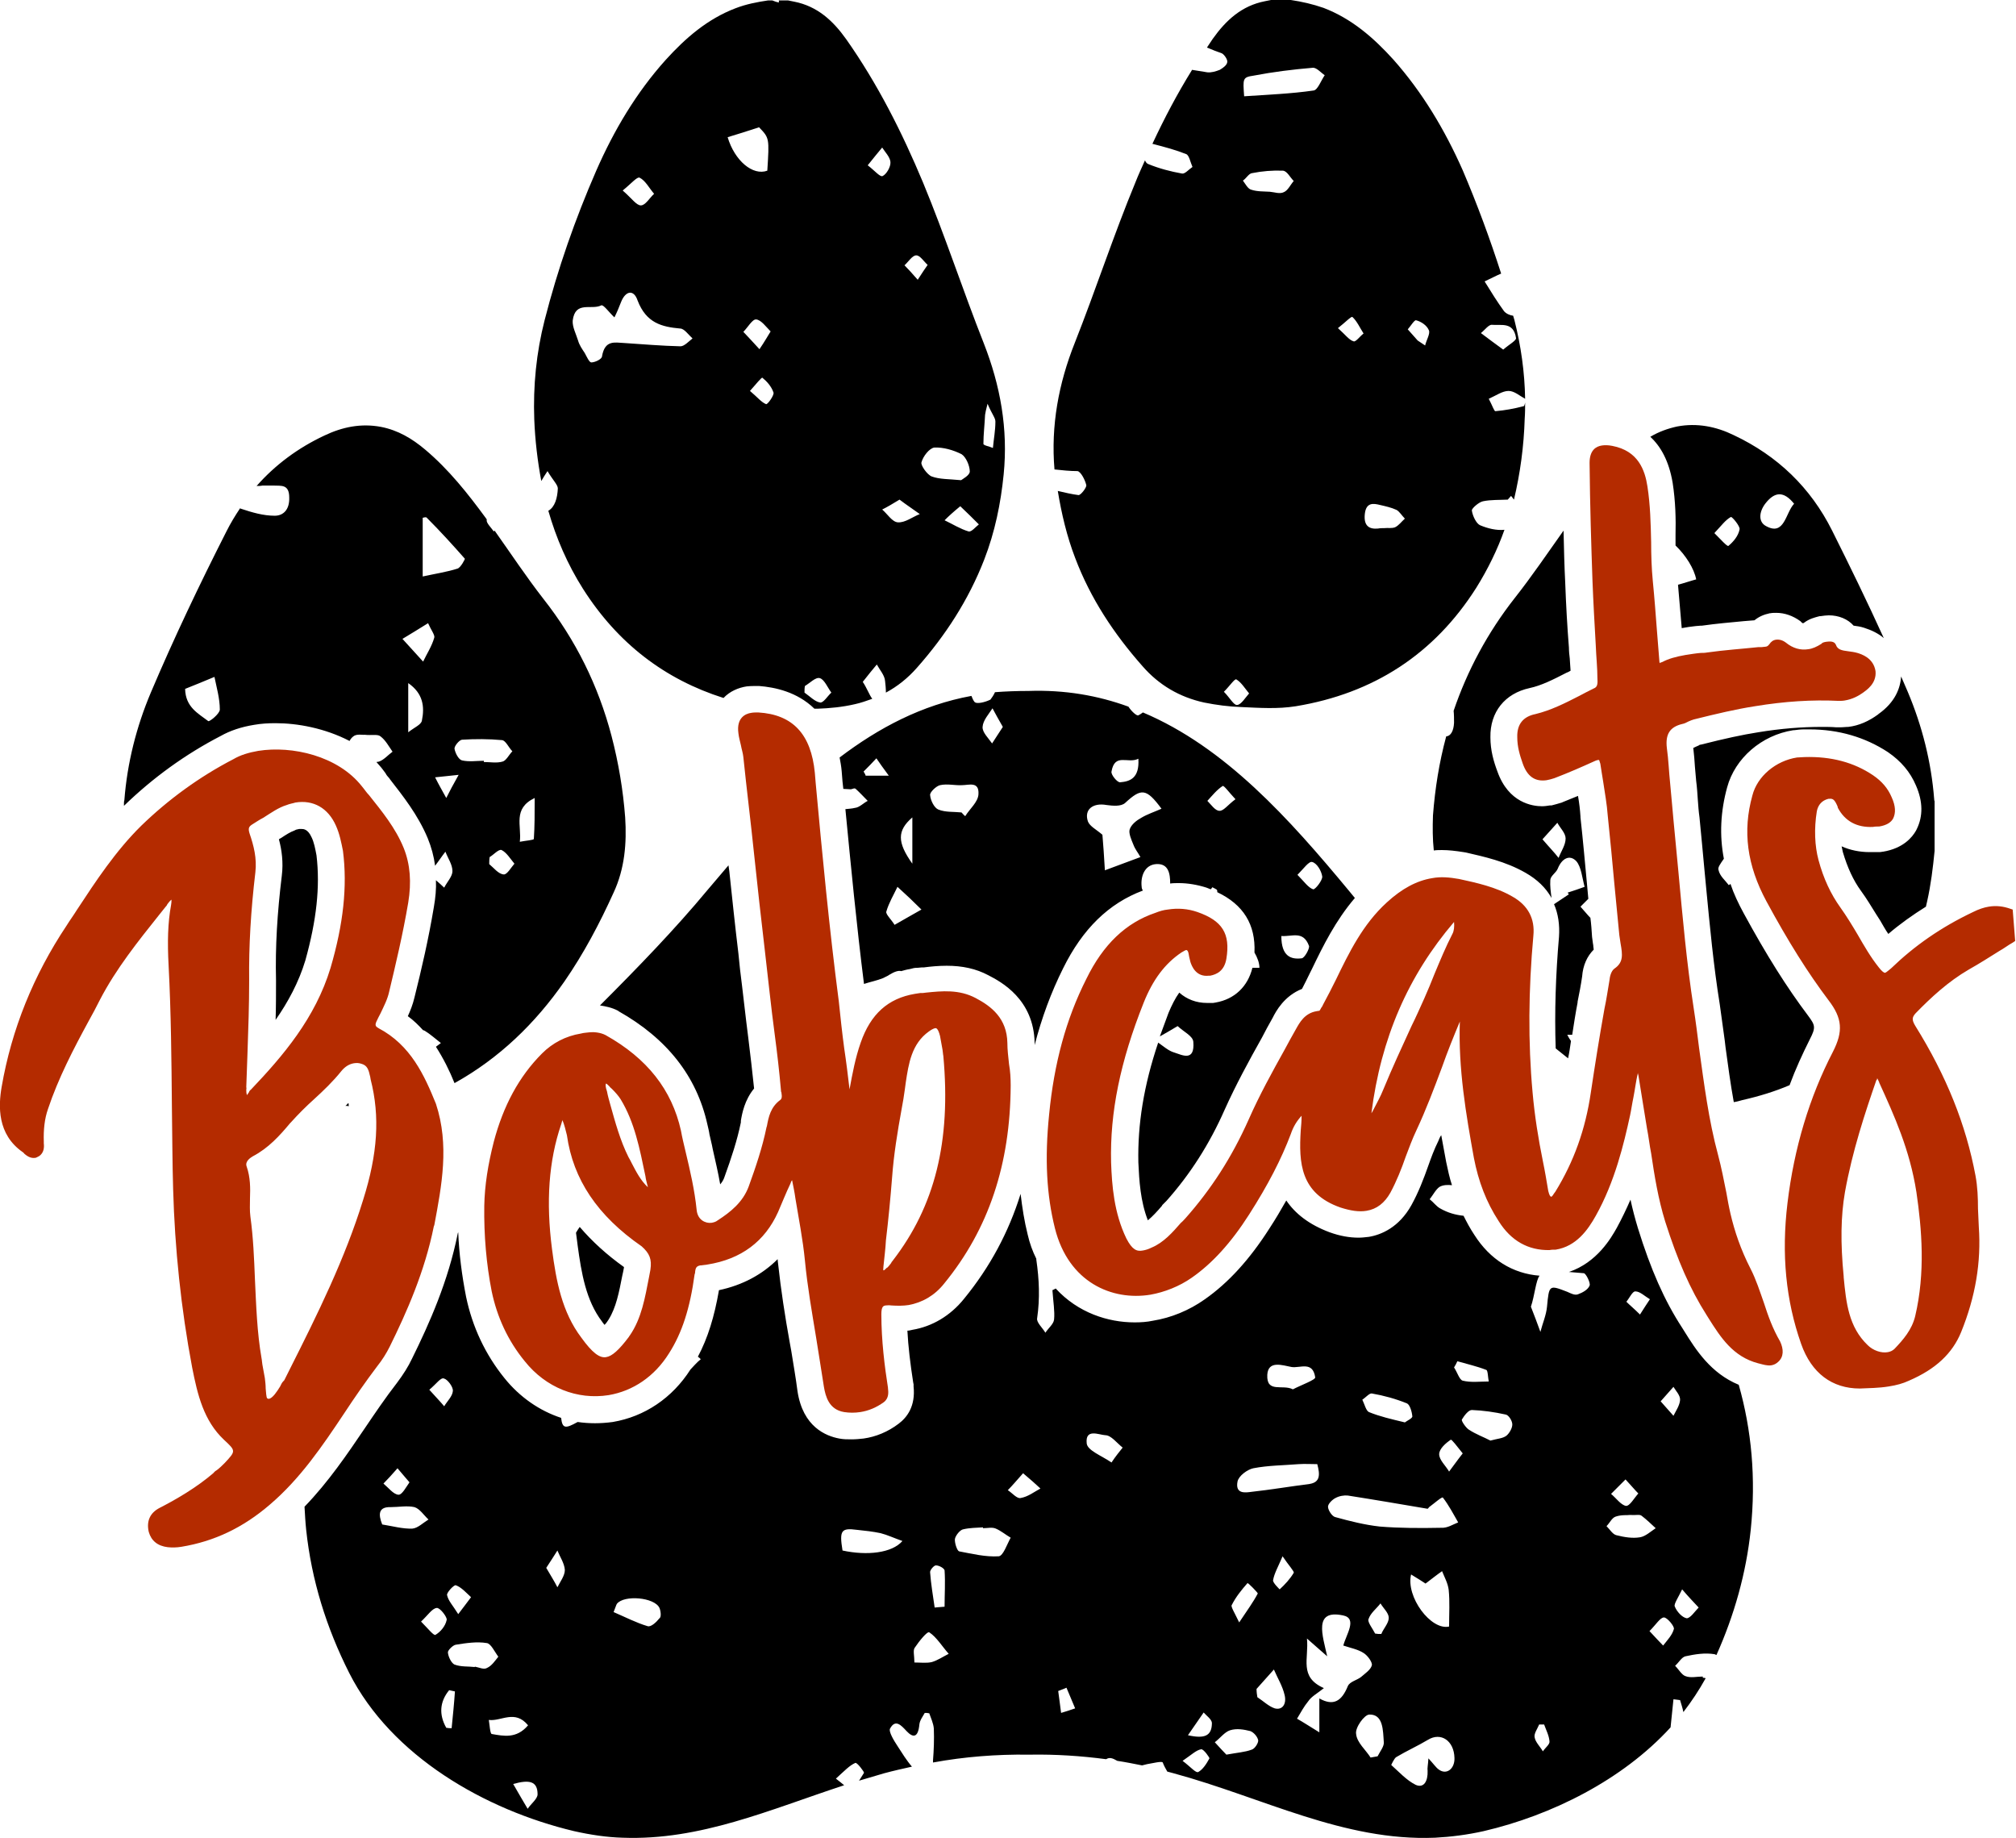 <svg xml:space="preserve" style="enable-background:new 0 0 487.9 444.8;" viewBox="0 0 487.9 444.8" height="444.8px" width="487.9px" y="0px" x="0px" xmlns:xlink="http://www.w3.org/1999/xlink" xmlns="http://www.w3.org/2000/svg" id="Layer_1" version="1.1">
<style type="text/css">
	.st0{fill:#B42B00;}
</style>
<path d="M151,306.6c0,0.1,0,0.2,0,0.2c-0.1,0.3-0.1,0.7-0.2,1l-0.2,0.9c-0.8,4.1-1.5,7.7-3.3,10.6c-0.1,0.2-0.3,0.4-0.4,0.6
	c-0.2,0.3-0.4,0.5-0.6,0.7c-0.2-0.2-0.6-0.8-0.6-0.8c-3.9-5.1-5-11.8-5.9-18.4c-0.1-1.1-0.3-2.1-0.4-3.1c0.3-0.5,0.6-1,0.9-1.4
	C143.3,300.4,146.8,303.6,151,306.6z M366.6,144.7c4.1-5.2,7.9-10.8,11.8-16.3c0.1,4.5,0.2,8.6,0.4,12.5c0.2,5.5,0.5,10.8,0.9,15.8
	c0,0.9,0.1,1.8,0.2,2.6c0.1,1,0.1,2.1,0.2,3c-0.3,0.2-0.7,0.4-1,0.5c-3.3,1.7-6.1,3.1-8.9,3.7c-6,1.3-9.6,5.8-9.5,11.9
	c0,3.2,0.8,5.9,1.7,8.3c2.7,7.6,8.5,8.4,10.8,8.4c0.6,0,1.3-0.1,1.9-0.2h0.2h0.2c0.7-0.2,1.6-0.4,2.5-0.7l0.2-0.1
	c1.2-0.5,2.5-1,3.7-1.5c0.3,1.7,0.5,3.4,0.6,5v0.2c0.6,5.4,1.1,11.1,1.6,16.4c0.1,1.1,0.2,2.2,0.3,3.3c-0.5,0.5-1.1,1.1-1.9,1.9
	c1,1.1,1.7,2,2.4,2.7c0.2,1.5,0.3,3,0.4,4.6c0.1,0.5,0.1,1,0.2,1.5c0,0.2,0.1,0.4,0.1,0.6v0.2c0,0,0.1,0.6,0.1,0.8
	c-1.6,1.6-2.6,3.8-2.8,6.5c-0.3,2.1-0.7,4.1-1.1,6.1v0.2c-0.5,2.6-0.9,5.2-1.3,7.8c-0.4,0-0.8,0-1.2,0c0.3,0.6,0.6,1.1,0.9,1.5
	c-0.2,1.4-0.4,2.8-0.7,4.2c-1-0.8-2-1.6-3-2.4c-0.3-8.7,0-17.8,0.8-27c0.2-2.9-0.2-5.6-1.2-7.9c1.2-0.8,2.4-1.6,3.6-2.4
	c-0.1-0.1-0.2-0.2-0.3-0.4c1.3-0.4,2.7-0.9,4.1-1.4c-0.6-2.2-0.8-4.8-2-6.2c-1.6-1.7-3.5-0.7-4.5,1.8c-0.4,1-1.7,1.7-1.8,2.7
	c-0.1,1.5,0.1,2.9,0.3,4.4c-1.4-2.5-3.5-4.5-6.3-6.1c-4.9-2.8-10.1-3.9-14.4-4.9l-0.6-0.1c-1.9-0.3-3.6-0.5-5.2-0.5
	c-0.7,0-1.3,0-2,0.1c-0.3-2.8-0.3-5.6-0.2-8.5c0.5-6.5,1.5-12.8,3.2-19.1c1.1-0.1,1.8-1.3,1.9-3.3c0-1,0-1.9-0.1-2.9
	C355.1,162.3,360,153.1,366.6,144.7z M373.3,203.1c1.8,2.1,2.9,3.2,3.9,4.5c0.6-1.6,1.7-3.1,1.7-4.7c0-1.3-1.3-2.5-2-3.8
	C376,200.1,375.1,201.1,373.3,203.1z M404.8,116.8c-0.9-5.3-2.9-8.8-5.4-11.1c2-1.2,4.2-2,6.5-2.5c4.8-0.9,9.4,0,13.7,2.1
	c10.6,5,18.6,12.7,23.8,23.1c4.3,8.6,8.5,17.2,12.5,26c-1.3-1.1-2.9-1.9-4.8-2.5c-0.9-0.3-1.8-0.4-2.5-0.5c-1.4-1.6-3.6-2.5-6-2.5
	c-0.6,0-1.3,0.1-2,0.2h-0.2l-0.4,0.1c-0.7,0.2-2.1,0.5-3.4,1.5c-0.1,0.1-0.2,0.1-0.3,0.1c-0.1,0-0.2-0.1-0.4-0.3l-0.2-0.2
	c-1.8-1.3-3.8-2-5.8-2c-0.5,0-1,0-1.5,0.1h-0.1c-1.4,0.3-2.6,0.8-3.7,1.7l-2.5,0.2c-3.1,0.3-6.7,0.6-10.2,1.1c-0.1,0-0.2,0-0.3,0
	c-0.4,0-0.8,0.1-1.2,0.1c-1.1,0.1-2.3,0.3-3.4,0.5c-0.3-3.6-0.6-7.2-0.9-10.5c1.5-0.4,2.9-0.9,4.4-1.3c-0.5-2.6-2.5-5.8-5-8.2
	c0-0.3,0-0.6,0-1v-1.5C405.6,125.6,405.5,121.3,404.8,116.8z M427.4,127.3c4.5,2.5,4.7-3.2,6.8-5.4c-2.5-3.1-4.7-3-7,0
	C425.7,123.9,425.5,126.3,427.4,127.3z M414.9,129c1.6,1.6,3.1,3.3,3.4,3.1c1.2-1,2.4-2.4,2.7-4c0.2-0.7-1.8-3.1-2.1-3
	C417.6,125.8,416.6,127.2,414.9,129z M240.8,167.5c2.6-0.2,5.3-0.3,8.1-0.3c8.8-0.3,16.8,1.1,24.2,3.8c0.7,1.1,2,2.3,2.4,2.1
	s0.7-0.4,1.1-0.7c19.9,8.4,35.4,25.7,49.9,43.2c0.5,0.6,0.9,1.1,1.4,1.7c-4.7,5.5-7.7,11.6-10.4,17.2l-0.5,1
	c-0.6,1.3-1.3,2.6-1.9,3.8c-4.3,1.7-6.3,5.4-7.1,7c-0.9,1.6-1.8,3.2-2.6,4.8c-3.2,5.7-6.3,11.4-9,17.4c-3.7,8.4-8.4,15.7-14.1,22.1
	c-0.2,0.2-0.4,0.4-0.6,0.6c-0.1,0.1-0.2,0.2-0.3,0.3l-0.1,0.1l-0.1,0.2c-1.1,1.3-2.3,2.6-3.4,3.5c-1.8-4.6-2.1-9.6-2.3-14
	c-0.2-9.2,1.3-18.6,4.8-29c1.3,0.9,2.5,2,3.9,2.4c1.9,0.6,5,2.3,4.6-2.6c-0.1-1.4-2.3-2.4-3.8-3.8c-1.7,1-3,1.8-4.3,2.5
	c0.7-1.9,1.4-3.8,2.1-5.7c0.8-1.9,1.6-3.5,2.6-4.9c1.8,1.6,4.1,2.5,6.7,2.5c0.3,0,0.6,0,1,0h0.5l0.6-0.1c4.6-0.8,7.8-3.9,8.9-8.4
	c0.6,0,1.1,0,1.7,0c0-1.2-0.5-2.5-1.2-3.7c0.3-6.8-2.7-11.6-9-14.6c0-0.2,0-0.4-0.1-0.6c-0.3-0.2-0.7-0.4-1.1-0.6
	c-0.1,0.2-0.2,0.3-0.4,0.5c-0.3-0.1-0.7-0.3-1-0.4c-2.2-0.7-4.5-1.1-6.7-1.1c-0.7,0-1.4,0-2.1,0.1c0-2.4-0.4-4.9-3.4-4.7
	c-2.8,0.2-3.8,3-3.5,5.5c0,0.3,0.1,0.6,0.3,0.9c-8.3,3.1-14.6,9.3-19.3,18.8c-2.9,5.8-5.2,12-6.9,18.6c0-0.1,0-0.5,0-0.5
	c-0.2-10.6-8.1-14.8-11.2-16.4c-3-1.6-6.3-2.3-10.1-2.3c-2,0-4,0.2-5.5,0.4h-0.2c-0.1,0-0.2,0-0.3,0c-0.4,0-0.7,0.1-1.2,0.1h-0.1
	c-0.4,0-0.9,0.1-1.6,0.3c-0.7,0.1-1.4,0.3-2.1,0.5c-0.6-0.2-1.6,0.1-2.9,0.9c-0.1,0.1-0.2,0.1-0.3,0.2c-0.4,0.2-0.8,0.4-1.2,0.6
	c-1.5,0.6-3.1,0.9-4.6,1.4c-1.8-14.3-3.2-28.9-4.5-42.3c0.8-0.1,1.5-0.1,2.3-0.3c1.1-0.1,2.1-1.2,3.1-1.7c-0.9-0.9-1.9-2-2.9-2.9
	c-0.3-0.3-0.9,0.1-1.2,0.1c-0.6,0-1.2-0.1-1.8-0.1c-0.1-0.6-0.1-1.2-0.2-1.8l-0.2-2.5c-0.1-1.2-0.3-2.2-0.5-3.3
	c9.5-7.2,19.9-12.7,31.9-14.9c0.2,0.5,0.4,1,0.7,1.4c0.5,0.7,2.7,0.1,3.9-0.5C240,168.9,240.5,168.2,240.8,167.5z M220.8,209
	c0-3.5,0-7.1,0-11.2C217.1,201,217.1,203.8,220.8,209z M215.1,187.7c-1.4-1.9-2.2-3-3-4.2c-1,1.1-2,2.1-3.1,3.2
	c0.2,0.4,0.4,0.6,0.5,1C211.1,187.7,212.5,187.7,215.1,187.7z M223,220.1c-1.9-1.9-3.8-3.7-5.8-5.5c-0.9,1.9-2.1,3.9-2.7,6
	c-0.2,0.6,1.2,1.9,2,3.2C219,222.4,221,221.2,223,220.1z M314,211.7c1.6,1.6,2.6,3.1,3.8,3.5c0.5,0.1,2.3-2.2,2.2-3.1
	c-0.2-1.4-1.3-3.2-2.4-3.5C316.8,208.3,315.5,210.2,314,211.7z M310.1,226.5c0,5,2.4,5.7,4.9,5.4c0.7,0,2-2.4,1.8-3
	C315.4,225.1,312.7,226.7,310.1,226.5z M292.2,193.8c0.9,0.9,1.9,2.4,2.9,2.4c1,0.1,2-1.4,3.9-2.8c-1.6-1.7-2.8-3.4-3.1-3.2
	C294.5,191.1,293.3,192.6,292.2,193.8z M269,186.7c-0.2,0.7,1.4,2.7,2.1,2.6c2.4-0.2,4.7-1,4.4-5.7C273,184.9,269.8,182.1,269,186.7
	z M263.3,198.8c0.5,1.2,2,1.9,3.5,3.2c0.2,2.2,0.4,5.3,0.6,8.6c3.2-1.2,5.6-2.1,8.6-3.2c-0.6-1.1-1.3-1.9-1.7-3
	c-0.5-1.2-1.2-2.8-0.9-3.7c0.4-1.2,1.7-2.2,2.8-2.8c1.5-0.9,3.1-1.4,4.9-2.2c-3.7-5-4.9-5-8.8-1.4c-1,0.9-3,0.7-4.5,0.5
	C264.5,194.2,262.3,195.9,263.3,198.8z M236.8,192.2c0.2-3.2-2.3-2.2-4-2.2c-1.7,0.1-3.5-0.4-5.3,0c-0.9,0.2-2.5,1.7-2.4,2.4
	c0.1,1.3,1,3.1,2,3.5c1.7,0.7,3.8,0.5,5.6,0.7c0.3,0.3,0.5,0.6,0.9,0.9C234.7,195.7,236.7,194.1,236.8,192.2z M242.7,175.9
	c-1.1-1.9-1.8-3.2-2.5-4.5c-0.9,1.4-2.3,2.9-2.4,4.5c-0.1,1.3,1.4,2.7,2.3,4C240.9,178.6,241.7,177.5,242.7,175.9z M129.3,101.5
	c-0.3-8.1,0.5-16.2,2.5-24C135,65,139.2,53,144.3,41.3c4.3-9.8,9.7-18.9,16.8-26.8C165.9,9.2,171.2,4.6,178,2c2.6-1,5.2-1.5,7.9-1.9
	c0.3,0,0.6,0,1,0c0.5,0.2,1,0.4,1.6,0.5c0-0.2,0-0.3,0-0.5c0.7,0,1.5,0,2.2,0c0.5,0.1,1,0.2,1.5,0.3c5.6,1.1,9.4,4.6,12.6,9.1
	c7.6,10.8,13.5,22.5,18.6,34.7c5.3,12.8,9.6,26,14.7,38.9c4,10.2,5.9,20.7,4.8,31.7c-0.7,7-2.1,13.9-4.7,20.6
	c-3.8,9.8-9.4,18.4-16.3,26.2c-2.2,2.5-4.7,4.5-7.5,6c0-0.9-0.1-2-0.2-2.8c-0.1-1.4-1.3-2.7-2-4c-1,1.2-2,2.4-3.4,4.2
	c1,1.5,1.6,3.2,2.3,4.1c-1.4,0.5-2.8,1-4.2,1.3c-3,0.7-6.1,1-9.1,1.1c-0.2,0-0.5,0-0.7,0c-4.2-4.1-9.6-5.2-13.4-5.5h-0.2h-0.2
	c-0.8,0-1.7,0-2.6,0.1c-2,0.3-4.1,1.2-5.6,2.8c-14.2-4.5-25.6-13.2-34-26.4c-3.8-6-6.5-12.3-8.4-18.9c1.6-0.9,2.2-3.1,2.3-5.4
	c0-0.9-1.2-2-2.5-4.2c-0.6,0.9-1.1,1.7-1.5,2.4C130.1,111.6,129.5,106.6,129.3,101.5z M238,107.4c0,0.4,1.4,0.6,2.3,1
	c0.2-2.2,0.6-4.2,0.6-6.4c0-0.9-0.8-1.7-1.9-4.3c-0.4,1.5-0.5,2.1-0.6,2.7C238.3,102.7,238,105.1,238,107.4z M236.9,126.9
	c-1.4-1.4-2.7-2.7-4.5-4.4c-1.7,1.4-2.8,2.4-3.8,3.4c1.9,0.9,3.8,2.1,5.8,2.7C235.1,128.8,236.1,127.5,236.9,126.9z M223,111.9
	c-0.2,0.7,1.4,3,2.5,3.4c1.9,0.7,4,0.6,7.1,0.9c0.4-0.3,2.1-1.2,2.1-2.1c0-1.4-0.9-3.5-2-4.2c-2-1-4.4-1.7-6.6-1.6
	C224.9,108.5,223.4,110.4,223,111.9z M218.9,64.2c0.9,0.9,1.8,1.9,3.2,3.5c1.1-1.7,1.7-2.6,2.4-3.6c-0.9-0.8-1.9-2.4-2.8-2.3
	C220.8,61.8,219.8,63.4,218.9,64.2z M217.7,120.9c-1.8,1.1-3,1.8-4.2,2.4c1.3,1.1,2.4,3,3.8,3.1c1.8,0.1,3.5-1.3,5.3-2
	C221.1,123.3,219.4,122.2,217.7,120.9z M210,40c1.7,1.3,3,2.9,3.6,2.6c0.9-0.4,2-2.2,1.9-3.4s-1.3-2.4-2-3.5
	C212.5,36.9,211.6,38,210,40z M194.7,167.6c1.3,0.9,2.5,2.2,3.8,2.4c0.8,0.1,1.8-1.6,2.7-2.4c-0.9-1.2-1.7-3.2-2.8-3.5
	c-1-0.3-2.4,1.2-3.6,1.9C194.7,166.5,194.7,167,194.7,167.6z M184.5,91.4c-0.2-0.1-1.5,1.5-3,3.2c1.8,1.5,2.7,2.7,3.9,3.2
	c0.4,0.1,2-2.2,1.8-2.8C186.7,93.5,185.6,92.3,184.5,91.4z M183,77.3c-0.9-0.1-2,1.9-3.1,3c1.1,1.2,2.2,2.3,3.9,4.2
	c1.3-1.9,2-3.2,2.7-4.3C185.4,79.1,184.2,77.4,183,77.3z M176.1,33.2c1.7,5.7,6.1,9.4,9.6,8.1c0.5-7.9,0.5-7.9-2-10.5
	C180.9,31.7,178.5,32.5,176.1,33.2z M150.7,46.1c2.2,1.9,3.3,3.6,4.4,3.6c1.1,0,2.1-1.8,3.2-2.8c-1.2-1.4-2.1-3.2-3.5-3.9
	C154.2,42.7,152.8,44.4,150.7,46.1z M139.9,82.4c0.3,1.1,1,2.1,1.6,3c0.5,0.9,1.1,2.3,1.6,2.3c0.9,0,2.6-0.8,2.6-1.5
	c0.7-4,3.1-3.3,5.3-3.2c4.6,0.3,9.2,0.7,13.7,0.8c0.9,0,2-1.2,2.9-1.9c-1-0.9-2-2.4-3-2.4c-4.4-0.4-8.2-1.3-10.3-6.8
	c-0.9-2.7-2.9-2.4-4,0.4c-0.5,1.3-1,2.5-1.6,3.7c-1.3-1.2-2.7-3.2-3.2-2.9c-2.4,1.2-6.3-1.2-6.9,3.7
	C138.5,79.1,139.4,80.8,139.9,82.4z M66.7,175c-1.8,0-3.5,0.1-5.2,0.4c-3.1,0.5-5.8,1.4-8.1,2.7C44.9,182.5,37,188.2,30,195
	c0-0.2,0-0.3,0-0.5c0-0.4,0-0.6,0.1-0.9c0.7-9,2.9-17.7,6.4-26c5.6-13.2,11.8-26.2,18.3-39c1-2,2.1-3.8,3.3-5.6
	c0.1,0,0.1,0.1,0.2,0.1c2.7,0.9,5.4,1.7,8.2,1.7c2,0,3.6-1.4,3.5-4.4c0-3.3-2-2.8-3.8-2.9c-0.8,0-1.6,0-2.7,0
	c-0.4,0.1-0.9,0.1-1.4,0.1c4.5-5.1,10-9.2,16.4-12.2c4.4-2.1,8.9-3,13.7-2.1c4.1,0.8,7.5,2.8,10.7,5.5c5.7,4.8,10.3,10.6,14.7,16.6
	c0.1,0.1,0.1,0.2,0.2,0.3c0,0,0,0,0,0.1c-0.2,0.7,1.1,1.9,1.7,2.8c0.1-0.1,0.1-0.1,0.2-0.2c3.9,5.5,7.6,11.1,11.8,16.5
	c7.8,9.9,13.3,21,16.5,33.2c1.7,6.5,2.8,13.1,3.3,19.7c0.4,6.2-0.1,12.4-2.8,18.2c-3.4,7.5-7.2,14.7-11.9,21.5
	c-7.1,10.2-15.8,18.6-26.6,24.6c-1.2-3-2.7-6-4.5-8.8c0.4-0.3,0.8-0.6,1.2-0.9c-1.3-1-2.5-2.1-3.8-2.9c-0.2-0.1-0.3-0.2-0.5-0.2
	c-1.1-1.2-2.3-2.4-3.7-3.4c0.6-1.3,1.2-2.8,1.6-4.5c1.7-6.8,3.4-14.1,4.7-21.9c0.4-2.3,0.6-4.4,0.5-6.5c0.8,0.7,1.4,1.2,2,1.8
	c0.7-1.4,2-2.7,2-4c0-1.6-1.1-3.1-1.7-4.7c-0.8,1-1.5,2.1-2.5,3.4c-0.3-2.3-0.9-4.5-1.8-6.7c-2.4-5.7-6-10.2-9.1-14.2l-0.2-0.3
	l-0.1-0.1c-0.3-0.3-0.6-0.7-0.8-1.1c-0.2-0.3-0.4-0.5-0.6-0.8c-0.5-0.7-1.1-1.3-1.6-1.9c0.2,0,0.4-0.1,0.6-0.1
	c1.2-0.4,2.2-1.6,3.3-2.4c-0.9-1.3-1.7-2.8-2.9-3.7c-0.7-0.6-2-0.2-3.9-0.4c-0.3,0.1-1.9-0.3-2.7,0.4c-0.4,0.3-0.7,0.7-0.9,1.1
	C78.6,176.2,72,175,66.7,175z M98.8,165.3c0,4,0,7.3,0,11.9c1.5-1.2,3.1-1.8,3.3-2.8C102.8,171,102.4,167.8,98.8,165.3z M111,187.5
	c-2.6,0.3-4,0.4-5.7,0.6c0.9,1.8,1.6,3,2.7,5C108.9,191.3,109.6,190,111,187.5z M125.8,203.7c1.5-0.3,3.4-0.4,3.4-0.7
	c0.2-3,0.2-6,0.2-9.9C124,195.7,126.3,199.8,125.8,203.7z M124.5,209c-1-1.2-1.9-2.7-3.1-3.3c-0.7-0.3-2,1.2-2.9,1.7
	c-0.1,0.6-0.1,1.2-0.1,1.7c1.1,0.9,2.2,2.4,3.5,2.5C122.7,211.7,123.7,209.9,124.5,209z M111.8,179c-0.7,0.1-1.9,1.6-1.8,2.2
	c0.2,1.1,1,2.6,1.8,2.8c1.7,0.4,3.5,0.1,5.3,0.1c0,0.1,0,0.2,0,0.3c1.5,0,3.1,0.3,4.5-0.1c0.9-0.2,1.6-1.7,2.4-2.5
	c-0.9-0.9-1.6-2.6-2.5-2.7C118.3,178.8,115,178.8,111.8,179z M102.3,139.5c3.2-0.7,5.9-1.1,8.4-1.9c0.8-0.2,1.9-2.4,1.8-2.4
	c-3-3.4-6-6.7-9.2-9.9c-0.2-0.3-0.9,0-1,0C102.3,130.4,102.3,135.3,102.3,139.5z M97.4,154.6c1.7,1.9,3.4,3.7,5,5.5
	c0.9-1.9,2.1-3.7,2.7-5.8c0.2-0.6-0.8-1.9-1.5-3.5C101.2,152.3,99.4,153.4,97.4,154.6z M53.2,171.7c0-2.7-0.8-5.4-1.3-7.9
	c-2.8,1.2-4.9,2-7.1,2.9c0.1,4.4,3.1,5.9,5.6,7.8C50.7,174.7,53.2,172.7,53.2,171.7z M171.2,272.1c0.2,0.9,0.4,1.6,0.5,2.4
	c0.2,0.9,0.4,1.7,0.6,2.6l0.2,1c0.6,2.7,1.3,5.6,1.8,8.5c0.5-0.6,0.8-1.1,1-1.7c1.7-4.7,3.1-8.9,4-13.3v-0.2v-0.2
	c0.3-1.8,0.9-5,3.2-7.8c-0.4-3.9-0.9-8.1-1.4-12.2c-0.7-5.4-1.3-11.1-2-16.6l-0.4-3.9c-0.8-6.6-1.5-13.3-2.2-19.9l-0.2-1.4
	c-1.7,2-3.4,4-5.1,6c-7.8,9.4-16.8,18.7-26,27.9c1.3,0.2,2.9,0.5,4.4,1.3l0.1,0.1C161.4,251.3,168.6,260.4,171.2,272.1z
	 M468.1,193.4c-0.7-9-2.9-17.7-6.4-26c-0.5-1.2-1.1-2.5-1.6-3.7c-0.2,2.8-1.4,6.2-5.5,9.1l-0.1,0.1c-2.2,1.6-4.6,2.7-7.2,3h-0.2
	c-1,0.1-1.7,0.1-2.4,0.1h-0.3c-1.1-0.1-2.3-0.1-3.5-0.1c-4.9,0-9.9,0.4-15.4,1.3c-3.8,0.6-8,1.5-13.9,3h-0.1c-0.1,0-0.3,0.1-0.4,0.2
	c-0.5,0.2-0.9,0.4-1.3,0.6c0.2,1.6,0.3,3.1,0.4,4.6c0.1,1.1,0.2,2.3,0.3,3.4c0.2,1.5,0.3,3.1,0.4,4.6c0.1,1.4,0.2,2.8,0.4,4.2
	c0.4,4,0.8,8.4,1.2,12.7l0.4,4.2c0.9,9.4,1.8,19,3.3,28.3c0.4,2.9,0.8,5.8,1.2,8.7l0.2,1.7c0.6,4.4,1.2,8.9,2,13.3
	c0.7-0.1,1.4-0.3,2.1-0.5c4-0.9,7.9-2.1,11.4-3.6c1.4-3.8,3.1-7.5,4.9-11.1c1.5-2.9,1.3-3.4-0.4-5.7c-5.2-6.9-10.1-14.7-15.6-24.8
	c-1.3-2.4-2.4-4.7-3.2-7.1c-0.1,0.1-0.3,0.2-0.4,0.3c-0.9-1.2-2.2-2.2-2.5-3.7c-0.2-0.6,0.4-1.4,1.3-2.7c-1.1-5.7-0.8-11.5,0.8-17.3
	c1.9-7,8.3-12.6,16-13.8h0.2c0.7-0.1,1.6-0.2,2.4-0.2c0.4,0,0.9,0,1.3,0c7.1,0,13.5,1.9,19,5.5c3.2,2.2,5.4,4.8,6.8,8.1
	c1.7,3.9,1.7,7.4,0.2,10.5l-0.1,0.2l-0.1,0.2c-0.9,1.6-3.1,4.3-8,5.1h-0.1c-0.4,0.1-0.8,0.1-1.2,0.1c-0.1,0-0.2,0-0.3,0h-0.3h-0.3
	c-0.4,0-0.7,0-1,0c-2.5,0-4.8-0.5-6.8-1.4c0.1,0.5,0.2,1,0.3,1.4c1.1,3.7,2.5,6.8,4.4,9.4c1.4,1.9,2.5,3.8,3.7,5.7l0.9,1.4
	c0.7,1.2,1.3,2.3,2,3.3c2.8-2.4,5.9-4.6,9.1-6.6c0.1-0.4,0.2-0.8,0.3-1.3c0.9-4,1.4-8.1,1.8-12.2c0-4,0-8,0-12
	C468.2,193.9,468.1,193.7,468.1,193.4z M420.8,335.1c3.1,10.9,4.2,22.6,2.9,35.1c-1.1,10.5-4,20.7-8.3,30.3
	c-0.1-0.1-0.3-0.1-0.4-0.2c-2.4-0.4-4.8,0-7.1,0.5c-0.9,0.2-1.6,1.5-2.5,2.3c0.9,0.9,1.6,2.2,2.5,2.5c1.3,0.5,2.7,0.1,4.2,0.1
	c0,0.1,0,0.2,0,0.3c0.2,0,0.4,0,0.7,0.1c-1.6,2.9-3.4,5.6-5.4,8.2c-0.2-1-0.5-1.9-0.8-2.9c-0.5-0.1-1-0.1-1.6-0.2
	c-0.2,2.3-0.5,4.5-0.7,6.8c-11.7,12.8-28.9,21.3-45.2,25.1c-4,0.9-8,1.4-11.8,1.6c-22.1,0.9-41.6-9.7-63.3-15.6
	c-0.5-0.1-1-0.3-1.5-0.4c-0.4-0.7-0.8-1.4-1.1-2.2c-0.2-0.4-2.5,0.2-3.8,0.4c-0.4,0.1-0.8,0.2-1.2,0.3c-2-0.4-4-0.8-6-1.1
	c-1.2-0.7-1.9-0.9-2.7-0.4c-6.1-0.8-12.2-1.2-18.3-1.1H249h-0.1c-7.7-0.1-15.5,0.5-23.1,1.9c0-0.2,0-0.3,0-0.5
	c0.2-2.5,0.3-5.1,0.2-7.7c-0.1-1.3-0.7-2.5-1.1-3.7c-0.4-0.1-0.7-0.1-1.1-0.1c-0.5,0.9-1.2,1.8-1.3,2.8c-0.3,3.2-1.5,3.3-3.1,1.6
	c-1.3-1.4-2.7-3-4-0.6c-0.4,0.7,1,3,1.8,4.2c1.1,1.7,2.2,3.5,3.5,5c-2.2,0.5-4.5,1-6.7,1.6c-2,0.6-4.1,1.2-6.1,1.8
	c0.4-0.6,0.8-1.3,1.2-1.9c0.1-0.2-1.7-2.6-2.1-2.4c-1.4,0.6-2.6,1.9-4.7,3.8c0.8,0.6,1.5,1.2,2,1.6c-18,5.9-34.8,13.4-53.6,12.7
	c-3.8-0.1-7.8-0.7-11.8-1.6c-21.4-5.1-44.2-18.1-54.4-38.3c-5.5-10.9-9.1-22.4-10.4-34.6c-0.2-1.9-0.3-3.8-0.4-5.6
	c5.8-6,10.4-12.8,14.6-19c2.3-3.4,5-7.4,7.8-11c1.5-2,2.7-3.9,3.6-5.8c4.2-8.5,8.8-18.8,11.1-30.4l0.1-0.2
	c0.2,5.2,0.9,10.5,1.9,15.6c1.5,7.2,4.6,13.9,9.3,19.7c3.7,4.6,8.5,7.9,13.7,9.6c0.3,2.7,1.1,2.6,4,1c1.4,0.2,2.8,0.3,4.2,0.3
	s2.8-0.1,4.3-0.3c7.7-1.3,14.4-5.8,18.8-12.7c0.6-0.6,1.4-1.6,2.5-2.5c-0.2-0.2-0.4-0.4-0.7-0.6c2.4-4.5,4-9.7,5.1-16.1
	c5.7-1.2,10.5-3.8,14.2-7.5c0,0.3,0.1,1,0.1,1c0.7,6.5,1.7,12.9,2.8,19l0.4,2.2c0.5,3.2,1.1,6.5,1.5,9.7c1.3,8.7,6.9,10.9,10.1,11.5
	c1,0.2,2,0.2,3,0.2s2-0.1,2.9-0.2c2.9-0.4,5.9-1.6,8.5-3.6c2-1.5,4.1-4.2,3.6-9V335l-0.1-0.5c-0.7-4.5-1.2-8.7-1.4-12.5
	c0.4,0,0.8-0.1,1.2-0.2c4.8-0.8,9.2-3.4,12.5-7.5c6.3-7.7,10.8-16.1,13.7-25.4c0.4,3.4,0.9,6.6,1.7,9.8c0.5,2.2,1.2,4.1,2.1,5.9
	c0,0.1,0,0.1,0,0.2c0.7,4.8,0.9,9.4,0.2,14.2c-0.2,1,1.3,2.3,2,3.5c0.7-1.1,2-2.1,2.1-3.2c0.2-2-0.2-4.2-0.4-7.1
	c0.2-0.1,0.5-0.2,0.8-0.4c5.4,5.9,12.7,8.2,19.1,8.2c1.5,0,3-0.1,4.4-0.4c4.4-0.7,8.8-2.5,12.6-5.2c5.7-4,10.8-9.6,15.6-17.1
	c1.5-2.3,2.8-4.5,4.1-6.8c2.1,3.1,5.4,5.8,10.5,7.7c2.5,0.9,4.8,1.3,7,1.3c0.8,0,1.6-0.1,2.5-0.2c3-0.5,7.3-2.3,10.3-7.7
	c1.7-3.1,2.9-6.2,4.1-9.6c0.6-1.7,1.4-3.9,2.4-5.9c0.2-0.5,0.4-1,0.7-1.4c0.4,2.2,0.8,4.4,1.2,6.5c0.4,1.9,0.8,3.8,1.4,5.6
	c-1-0.1-2.1-0.1-3,0.4c-0.9,0.6-1.6,2-2.4,3c0.9,0.7,1.6,1.7,2.5,2.2c1.9,1.1,3.8,1.6,5.7,1.8c0.8,1.6,1.6,3.1,2.6,4.6
	c3.8,6,9.3,9.4,15.8,9.9c-0.9,1.1-1.2,4.9-2.1,7.5c0.8,2.1,1.6,4.1,2.3,6.1c0.5-2,1.4-4,1.6-6.1c0.5-5.3,0.5-5.3,4.9-3.6
	c0.9,0.4,1.8,0.9,2.6,0.6c1.1-0.4,2.4-1.1,2.8-2.1c0.3-0.6-0.9-3-1.4-3c-1.2-0.1-2.4-0.2-3.6-0.3c6.8-2.3,10.2-8.2,11.6-10.7
	c1.2-2.2,2.3-4.5,3.3-6.8c0.5,2.3,1.1,4.6,1.8,6.9c3.1,10,6.4,17.5,10.7,24.1l0.5,0.8C410.4,326.6,414,332.3,420.8,335.1z
	 M110.3,383.6c-0.5-0.1-2.3,1.9-2.1,2.4c0.3,1.4,1.4,2.5,2.7,4.6c1.5-2,2.3-3,3.1-4.1C112.9,385.5,111.7,384.1,110.3,383.6z
	 M103.9,336.3c1.7,1.9,2.7,2.9,3.6,4c0.7-1.2,2-2.4,2.1-3.7c0.1-1-1.3-2.8-2.1-3C106.7,333.2,105.7,334.8,103.9,336.3z M92.8,359
	c1.2,1,2.4,2.6,3.6,2.7c0.9,0.1,1.9-1.9,2.7-3c-0.8-0.9-1.6-1.9-2.9-3.4C94.7,357,93.8,358,92.8,359z M99.8,369.9
	c1.3-0.1,2.6-1.4,3.9-2.2c-1.1-1-2.1-2.6-3.4-3c-1.8-0.4-3.8,0-5.7,0c-3-0.1-3.1,1.7-2.1,4.2C95,369.3,97.5,370,99.8,369.9z
	 M108.1,392c0.2-0.6-1.6-3-2.4-2.9c-1.1,0.1-2.1,1.7-3.8,3.3c1.7,1.7,3.1,3.5,3.5,3.2C106.6,394.9,107.8,393.5,108.1,392z
	 M110.1,409.3c-0.5-0.1-0.9-0.2-1.4-0.3c-2.3,2.8-2.5,5.9-0.7,9.1c0.5,0.1,0.9,0.1,1.3,0.1C109.6,415.2,109.9,412.3,110.1,409.3z
	 M117.9,403.6c1.1-0.5,1.9-1.7,2.7-2.7c-0.9-1.2-1.8-3.2-2.8-3.3c-2.4-0.4-5,0-7.5,0.4c-0.7,0.1-2,1.4-1.9,1.9
	c0.1,1.1,0.9,2.6,1.6,2.9c1.6,0.6,3.3,0.4,4.9,0.6v-0.1C116,403.5,117.1,404.1,117.9,403.6z M127.8,417.5c-3.2-3.9-6.5-0.9-9.5-1.3
	c0.2,1.2,0.3,3.3,0.7,3.4C121.9,420.1,125,420.8,127.8,417.5z M130.1,434.2c0-3.2-2-3.6-5.9-2.5c1.4,2.4,2.4,4.2,3.5,6
	C128.5,436.5,130.1,435.3,130.1,434.2z M136.7,379.9c-0.1-1.6-1.2-3.2-1.8-4.7c-0.8,1.3-1.6,2.5-2.7,4.2c1.1,1.9,2,3.3,2.7,4.7
	C135.6,382.7,136.7,381.3,136.7,379.9z M159.6,389.1c-1.2-2.6-8.6-3.2-10.3-1c-0.2,0.3-0.3,0.8-0.8,2c2.8,1.2,5.5,2.6,8.2,3.4
	c0.8,0.3,2.1-0.9,2.9-1.9C160.1,391.3,159.9,389.8,159.6,389.1z M218.4,372.9c-2-0.7-3.7-1.5-5.3-1.9c-1.9-0.4-3.8-0.6-5.7-0.8
	c-3.8-0.5-4.3,0.1-3.5,5C209.9,376.5,215.9,375.8,218.4,372.9z M225.1,380.5c0.2,2.8,0.7,5.7,1.1,8.5c0.8-0.1,1.5-0.1,2.4-0.2
	c0-2.9,0.2-5.8,0-8.8c-0.1-0.5-1.3-1.2-2.1-1.2C226,378.8,225,380,225.1,380.5z M229.6,400.2c-1.6-1.8-2.9-4-4.7-5.2
	c-0.5-0.3-2.5,2.2-3.5,3.7c-0.5,0.6-0.1,2-0.1,3.6c1.5,0,2.9,0.2,4.2-0.1C226.9,401.8,228.2,400.9,229.6,400.2z M244.6,372.1
	c-1.2-0.7-2.4-1.7-3.6-2.2c-0.9-0.4-2-0.1-3.1-0.1c0-0.1,0-0.1,0-0.2c-1.6,0.1-3.3,0.1-4.9,0.5c-0.7,0.2-1.7,1.4-1.9,2.3
	c-0.1,0.9,0.5,2.8,1,3c3.2,0.6,6.4,1.4,9.6,1.2C242.8,376.5,243.7,373.7,244.6,372.1z M251.8,360.2c-1.2-1.1-2.4-2.2-4.2-3.7
	c-1.6,1.8-2.6,3-3.7,4.1c1.1,0.7,2.2,2.1,3.1,1.9C248.8,362.2,250.3,361,251.8,360.2z M260.2,413.4c-0.7-1.7-1.4-3.3-2.1-5
	c-0.6,0.3-1.3,0.5-2,0.8c0.2,1.7,0.5,3.5,0.7,5.3C257.9,414.2,259,413.8,260.2,413.4z M271.7,350.3c-1.4-1.1-2.8-3-4.2-3
	c-1.6-0.1-4.9-1.7-4.5,2c0.2,1.7,3.5,2.9,6,4.6C270,352.4,270.9,351.3,271.7,350.3z M351.9,330.9c0.8,1.2,1.3,3,2.1,3.2
	c2,0.5,4.2,0.2,6.3,0.2c-0.2-0.9-0.2-2.7-0.6-2.8c-2.3-0.9-4.6-1.4-7-2.1C352.5,329.9,352.2,330.4,351.9,330.9z M329.7,338.7
	c0.5,1,0.9,2.7,1.6,3c2.7,1.1,5.4,1.7,8.7,2.5c0.5-0.4,1.9-1,1.8-1.5c-0.1-1.1-0.6-2.8-1.3-3.1c-2.7-1.1-5.6-1.9-8.5-2.4
	C331.4,337.1,330.5,338.2,329.7,338.7z M306.7,332.7c-0.2,4.5,3.7,2.2,6.2,3.5c1.9-1,5.5-2.3,5.4-2.9c-0.6-4-3.6-2.2-5.7-2.5
	C310.4,330.4,306.9,329.1,306.7,332.7z M302.9,361c4.6-0.5,9.3-1.3,14-1.9c2.6-0.4,2.6-2.2,1.9-4.8c-1.5,0-3-0.1-4.5,0
	c-3.7,0.3-7.4,0.3-11,1c-1.4,0.3-3.5,1.8-3.8,3.2C298.9,361.6,301.4,361.2,302.9,361z M299.9,392.6c2-3,3.4-4.9,4.5-7
	c0.1-0.1-2.4-2.7-2.5-2.5c-1.4,1.6-2.8,3.3-3.8,5.3C297.8,388.7,298.8,390.3,299.9,392.6z M292.7,425.5c0.1-0.1-1.4-2.3-2-2.2
	c-1.2,0.2-2.3,1.3-4.5,2.8c2,1.5,3.2,3,3.8,2.7C291.1,428.2,292,426.8,292.7,425.5z M293.3,416.9c-0.1-0.9-1.3-1.7-2-2.5
	c-1.1,1.6-2.2,3.2-3.8,5.5C291.5,420.8,293.3,420.1,293.3,416.9z M304.5,421.1c-0.2-0.9-1.1-1.9-1.9-2.2c-1.6-0.4-3.3-0.7-4.9-0.2
	c-1.3,0.4-2.4,1.9-3.7,2.9c1.1,1.2,2.1,2.3,2.8,3c2.7-0.5,4.5-0.6,6.1-1.2C303.7,423.2,304.6,421.7,304.5,421.1z M310.9,410.2
	c-0.5-2.2-1.7-4.1-2.6-6.2c-1.4,1.6-2.8,3.1-4.2,4.7c0,0.7,0.1,1.4,0.2,2c1.4,0.9,2.7,2.2,4.2,2.7
	C310.4,413.9,311.4,412.3,310.9,410.2z M313.1,380.6c0.2-0.3-1.3-1.9-2.7-4c-1.1,2.6-2,4.1-2.3,5.8c-0.1,0.6,1.6,2.2,1.6,2.2
	C311,383.4,312.2,382.1,313.1,380.6z M329.4,405.8c0.9-0.8,2.3-1.7,2.6-2.8c0.2-0.7-1-2.4-2-3c-1.4-0.9-3.1-1.2-4.9-1.8
	c0.7-2.7,3.5-6.6-0.1-7.3c-7.2-1.5-4.9,4.9-3.8,9.9c-1.8-1.6-3-2.6-4.9-4.3c0.5,4.9-2,9.3,4.1,12c-1.6,1.3-3,2-3.8,3.2
	c-1,1.2-1.8,2.7-2.7,4.2c1.6,0.9,3.1,1.9,5.4,3.3c0-3.7,0-5.8,0-8.2c3.4,1.9,5.4,0.7,6.9-3C326.7,406.9,328.4,406.6,329.4,405.8z
	 M334.9,421.6c-0.2-2.8-0.1-6.8-3.5-6.7c-1.2,0-3.5,3.2-3.2,4.7c0.2,2.1,2.3,3.8,3.5,5.7c0.5-0.1,1.2-0.2,1.7-0.3
	C334,423.8,335,422.6,334.9,421.6z M336.1,391.5c0-1.2-1.3-2.3-2-3.5c-1,1.3-2.4,2.3-2.9,3.8c-0.3,0.7,1,2.3,1.6,3.5
	c0.5,0.1,0.9,0.1,1.5,0.1C334.8,394.1,336.1,392.8,336.1,391.5z M352,425.4c-0.1-4.2-3.3-6.3-6.4-4.4c-2.5,1.5-5.2,2.7-7.7,4.2
	c-0.5,0.3-1.2,1.9-1.2,1.9c1.9,1.7,3.7,3.7,5.9,4.8c2,0.9,3-0.9,2.9-3.4c-0.1-0.6,0.1-1.4,0.2-3c1.3,1.4,1.8,2.2,2.5,2.7
	C350.1,429.6,352.1,428,352,425.4z M350.7,393.6c0-3.2,0.2-6-0.1-8.9c-0.2-1.6-1-3-1.6-4.5c-1.3,0.9-2.4,1.8-4,3
	c-0.6-0.4-2-1.3-3.5-2.2C340.2,386.4,346.3,394.6,350.7,393.6z M352.9,368.4c-1.2-2.1-2.3-4.2-3.7-6c-0.2-0.3-2.1,1.4-3.2,2.2
	c-0.2,0.1-0.3,0.4-0.5,0.5c-6.5-1.1-12.9-2.2-19.3-3.2c-0.9-0.1-2.1,0.1-3,0.6c-0.8,0.4-1.9,1.5-1.8,2.2c0.1,0.9,1,2.2,1.7,2.4
	c3.6,1,7.2,1.9,10.8,2.3c4.9,0.4,9.9,0.4,14.9,0.3C350.3,369.8,351.6,368.9,352.9,368.4z M354,351.7c-1.3-1.6-2.7-3.5-2.9-3.3
	c-1.2,0.8-2.8,2.2-2.8,3.5c0,1.4,1.6,2.8,2.4,4.2C351.7,354.8,352.5,353.6,354,351.7z M366,344.7c0-0.9-0.9-2.3-1.6-2.4
	c-2.7-0.6-5.5-1-8.2-1.1c-0.8,0-1.8,1.3-2.4,2.3c-0.2,0.3,0.9,1.9,1.6,2.4c1.8,1.2,3.8,1.9,5.3,2.7c1.8-0.5,3-0.5,3.9-1.2
	C365.3,346.8,366,345.6,366,344.7z M375,421.4c-0.1-1.4-0.8-2.7-1.3-4.1c-0.4,0-0.8,0-1.2,0c-0.4,1-1.3,2.2-1.1,3.1
	c0.2,1.2,1.3,2.2,2,3.4C374,422.9,375.1,422.1,375,421.4z M393.6,315c0.9,0.9,1.9,1.7,3.3,3.1c1.1-1.7,1.7-2.7,2.4-3.7
	c-1.2-0.7-2.4-1.9-3.5-1.9C395.1,312.4,394.3,314.2,393.6,315z M389.9,361.5c1.2,1,2.4,2.7,3.6,2.9c0.9,0.1,2-1.9,3-3
	c-0.9-0.9-1.7-1.9-3.1-3.4C391.8,359.6,390.9,360.5,389.9,361.5z M396.9,372c1.3-0.2,2.6-1.4,3.8-2.2c-1.1-1-2.2-2.1-3.4-3
	c-0.5-0.4-1.2-0.1-2.9-0.2c-0.4,0.1-2-0.1-3.4,0.4c-0.9,0.3-1.4,1.5-2.2,2.3c0.8,0.8,1.5,2,2.4,2.2C393.2,372,395.1,372.3,396.9,372
	z M405.1,394.2c0.2-0.6-1.6-2.8-2.4-2.8c-0.9,0-1.9,1.7-3.5,3.3c1.6,1.7,2.4,2.6,3.3,3.5C403.5,396.9,404.7,395.7,405.1,394.2z
	 M406.6,338.8c0.1-1.1-1-2.2-1.6-3.2c-0.9,1-1.7,1.9-3.1,3.5c1.4,1.6,2.3,2.6,3.1,3.5C405.6,341.4,406.5,340.1,406.6,338.8z
	 M411.1,389c-1.1-1.2-2.3-2.4-4-4.4c-0.9,1.9-2,3.5-1.8,4.1c0.5,1.3,1.8,2.7,2.9,2.9C409.1,391.6,410.2,389.9,411.1,389z
	 M83.6,267.6c0.3,0,0.6,0,0.8,0.1c0-0.3,0-0.6-0.1-0.8C84.1,267.1,83.9,267.4,83.6,267.6z M255.2,113.6c-0.9-10.6,1-20.8,4.9-30.6
	c5.1-12.9,9.4-26.1,14.7-38.9c0.7-1.8,1.5-3.5,2.3-5.3c0.2,0.5,0.5,0.8,0.8,0.9c2.7,1.1,5.4,1.8,8.2,2.3c0.7,0.1,1.6-1,2.5-1.6
	c-0.5-1.1-0.8-2.8-1.5-3.1c-2.5-1-5.1-1.7-8.2-2.5c2.9-6.2,6-12.1,9.6-17.9c1.2,0.2,2.5,0.4,3.7,0.6c0.9,0.1,2-0.2,3-0.6
	c0.7-0.4,1.7-1.1,1.8-1.8c0.2-0.6-0.7-1.9-1.3-2.2c-1.2-0.4-2.4-0.9-3.6-1.4c0.5-0.7,0.9-1.4,1.4-2.1c3.2-4.5,7-8,12.6-9.1
	c0.5-0.1,1-0.2,1.5-0.3c1.6,0,3.2,0,4.8,0c2.7,0.4,5.3,1,7.9,1.9c6.8,2.6,12.1,7.2,16.9,12.5c7.1,8,12.5,17.1,16.8,26.8
	c3.5,8.2,6.6,16.6,9.3,25c-1.2,0.5-2.5,1.2-4,1.9c1.6,2.6,3.1,5,4.7,7.2c0.5,0.6,1.4,1,2.2,1.1c0.1,0.3,0.2,0.7,0.3,1
	c1.6,6.3,2.5,12.7,2.6,19.1c-1.3-0.7-2.6-1.9-4-1.9c-1.5,0-3,1.1-4.8,1.9c0.9,1.7,1.3,3,1.6,3c2.3-0.2,4.5-0.6,6.8-1.2
	c0.2,0,0.3-0.4,0.4-0.9c0,1.3,0,2.6-0.1,3.9c-0.2,6.7-1.1,13.3-2.6,19.6c-0.2-0.3-0.5-0.6-0.7-0.9c-0.3,0.3-0.5,0.6-0.8,0.9
	c-2,0.1-4.1,0-6,0.4c-1,0.2-2.7,1.7-2.7,2.2c0.2,1.4,1.1,3.2,2,3.6c1.9,0.8,4,1.3,5.9,1.1c-1.7,4.8-4,9.5-6.8,14
	c-10.2,16.1-24.9,25.6-43.7,28.7c-4.4,0.7-8.7,0.4-13.1,0.2c-3.1-0.1-6.1-0.5-9.1-1.1c-5.9-1.3-10.9-4.2-14.9-8.8
	c-6.9-7.8-12.6-16.4-16.3-26.2c-2-5.2-3.3-10.7-4.2-16.2c1.7,0.4,3.4,0.8,5,1c0.5,0.1,2-1.8,1.9-2.4c-0.3-1.3-1.3-3.2-2.1-3.4
	C258.9,114,257.1,113.8,255.2,113.6z M358.4,80.6c1.7,1.3,3.5,2.6,5.4,4c1.5-1.3,3.2-2.2,3.1-2.8c-0.6-4-3.6-3-5.8-3.2
	C360.3,78.5,359.4,79.8,358.4,80.6z M340.7,79.7c0.8,0.9,1.6,1.8,2.4,2.7c0.6,0.4,1.2,0.8,1.8,1.2c0.3-1.3,1.3-2.9,0.9-3.7
	c-0.5-1.2-1.9-2.1-3.1-2.4C342.3,77.4,341.4,78.9,340.7,79.7z M333.5,127.9c0.5-0.1,1-0.1,1.5-0.1c0.9-0.1,1.8,0.1,2.6-0.2
	c0.9-0.4,1.6-1.4,2.4-2.1c-0.7-0.7-1.3-1.7-2-2.1c-1.3-0.6-2.7-0.9-4-1.2c-1.6-0.4-3.4-0.7-3.7,2.2
	C330,127.3,331.4,128.1,333.5,127.9z M323.8,79.4c1.8,1.6,2.7,2.9,3.8,3.2c0.5,0.2,1.5-1.2,2.4-1.9c-0.9-1.4-1.6-3-2.7-4
	C327,76.5,325.6,78,323.8,79.4z M301.1,23.3c5.7-0.4,11.3-0.6,16.8-1.4c1-0.1,1.8-2.4,2.7-3.7c-0.9-0.6-2-1.9-2.9-1.8
	c-4.8,0.4-9.6,1-14.3,1.9C300.7,18.7,300.8,19,301.1,23.3z M300.8,43.7c0.6,0.8,1.2,2,2,2.2c1.5,0.5,3.1,0.4,4.5,0.5
	c1.2,0.1,2.4,0.6,3.4,0.1c1-0.4,1.6-1.8,2.4-2.7c-0.9-0.9-1.6-2.4-2.6-2.5c-2.5-0.1-5,0.1-7.5,0.6C302.2,42,301.6,43.2,300.8,43.7z
	 M296.2,167.4c1.4,1.4,2.4,3.3,3.2,3.2c1-0.1,2-1.8,2.9-2.8c-1-1.2-1.9-2.7-3.1-3.4C298.8,164.2,297.6,166,296.2,167.4z M76.6,207
	c-0.3-1.6-0.6-3.2-1.2-4.4c-0.9-2-2-2-2.4-2c-0.1,0-0.3,0-0.5,0h-0.1c-0.3,0.1-0.6,0.1-0.8,0.2l-0.2,0.1l-0.2,0.1
	c-0.9,0.3-2,1-3.2,1.8c-0.2,0.1-0.4,0.2-0.5,0.3c0.7,2.6,1.1,5.6,0.7,8.8c-1.1,9-1.6,17.2-1.4,25.3c0,3.2,0,6.5-0.1,9.6
	c3-4.3,5.6-9.1,7.2-14.4C76.6,222.7,77.5,214.6,76.6,207z"></path>
<path d="M487.1,220.1l-0.6-0.2c-1.7-0.6-3.4-0.8-5.2-0.5c-1.2,0.2-2.4,0.6-3.8,1.3c-7.8,3.7-14.2,8.2-19.8,13.6
	c-0.3,0.2-1.1,1-1.5,1.1c-0.3,0-0.8-0.4-1.5-1.3c-2-2.5-3.6-5.3-5.1-7.9c-1.3-2.2-2.7-4.5-4.2-6.6c-2.3-3.2-4.1-7-5.3-11.5
	c-0.9-3.4-1.1-7.5-0.4-11.8c0.3-1.5,1.2-2.6,2.8-3c0.1,0,0.1,0,0.2,0c0.9-0.1,1.3,0.2,2,1.8l0.1,0.4c1.7,3.2,4.6,4.8,8.5,4.6
	c0.5-0.1,1-0.1,1.5-0.1c1.8-0.3,2.9-1,3.4-2c0.6-1.3,0.6-2.9-0.4-5.1c-0.9-2.1-2.3-3.8-4.5-5.3c-4.6-3.1-10.1-4.6-16.6-4.4
	c-0.6,0-1.2,0.1-1.8,0.1c-5.1,0.8-9.6,4.5-10.8,9.2c-2.4,8.6-1.3,16.9,3.4,25.6c5.3,9.8,10.1,17.4,15,23.9c3.4,4.4,3.6,7.6,1.1,12.5
	c-5.7,11-9.4,23.3-11,36.6c-1.5,12.4-0.4,23.6,3.3,34.1c2.5,7.1,7.5,10.8,14.2,10.8c2.1-0.1,4.6-0.1,7-0.5c1.9-0.3,3.4-0.7,4.9-1.4
	c6.5-2.8,10.5-6.6,12.6-11.7c3.5-8.6,4.9-17,4.3-25.5c-0.1-1.5-0.1-3-0.2-4.4c0-2.6-0.1-5.3-0.6-8c-2.3-12.3-7-24.1-14.6-36.3
	c-0.9-1.5-0.7-2.1,0.1-3c3.7-3.8,7.9-7.7,12.9-10.6c2.5-1.4,5-3,7.4-4.5c1.1-0.6,2.1-1.4,3.2-2l0.6-0.4L487.1,220.1z M463.8,288.5
	c1.3,8.9,2.2,19.4-0.3,30c-0.8,3.3-2.9,5.7-5,7.9c-0.4,0.4-1,0.7-1.6,0.8c-1.6,0.3-3.6-0.4-4.9-1.7c-4.6-4.4-5.2-10.2-5.8-16.4v-0.2
	c-0.8-8.2-0.7-14.6,0.3-20.4c1.8-10,4.9-19.3,7.6-27.1l0.1-0.1c0.1-0.1,0.1-0.3,0.1-0.4c0.1,0.1,0.2,0.4,0.4,0.8
	c0.1,0.1,0.1,0.4,0.2,0.5C458.4,269.9,462.2,278.2,463.8,288.5z M426.9,315.3c-1-2.8-1.9-5.7-3.3-8.4c-2.3-4.5-3.8-8.9-4.8-13.2
	c-0.4-1.7-0.7-3.4-1-5.1c-0.6-3-1.2-6.1-2-9.1c-2.3-8.5-3.4-17.3-4.6-25.9c-0.4-3.2-0.8-6.4-1.3-9.6c-1.7-10.9-2.7-22.2-3.7-33
	c-0.4-4.2-0.8-8.4-1.2-12.6c-0.3-3-0.5-5.9-0.8-8.8c-0.3-2.8-0.4-5.8-0.8-8.6c-0.4-3.4,0.8-5.1,3.7-5.8c0.6-0.1,1.1-0.4,1.5-0.6
	c0.5-0.2,0.9-0.4,1.3-0.5c5.6-1.4,10.3-2.5,14.8-3.2c7.3-1.2,13.9-1.6,20.2-1.3c0.6,0,1.1,0,1.6-0.1c1.8-0.3,3.3-1.1,4.4-1.9
	c0.8-0.6,3.3-2.2,3-5.2c-0.5-3.2-3.4-4.1-4.4-4.4c-0.7-0.2-1.4-0.3-2.2-0.4c-1.6-0.2-2.6-0.4-3-1.6c-0.4-0.9-1.5-0.8-2.3-0.7
	c-0.6,0.1-1,0.2-1.2,0.5c-1.1,0.7-2.2,1.2-3.2,1.3c-1.8,0.3-3.7-0.2-5.4-1.6c-0.8-0.6-1.6-0.8-2.4-0.7c-0.7,0.1-1.2,0.5-1.6,1.1
	c-0.3,0.4-0.6,0.6-1,0.6c-0.3,0-0.6,0.1-0.9,0.1s-0.6,0-0.8,0c-3.7,0.4-8.2,0.7-12.4,1.3c-0.5,0.1-1.1,0.1-1.5,0.1
	c-1.2,0.1-2.4,0.3-3.7,0.5c-2.3,0.4-4.1,0.9-5.6,1.7c-0.4,0.1-0.6,0.2-0.6,0.3c0-0.1-0.1-0.2-0.1-0.4c-0.2-2.5-0.4-4.9-0.6-7.5
	c-0.3-3.9-0.6-8-1-12c-0.3-3.1-0.4-6.3-0.4-9.4c-0.1-4.4-0.2-9-0.9-13.5c-0.6-3.9-2.2-8.6-8.5-9.8c-1-0.2-1.8-0.2-2.5-0.1
	c-1.4,0.2-3,1.1-3,4.2c0.1,10.5,0.4,19.8,0.7,28.5c0.2,5.2,0.5,10.5,0.8,15.7c0.1,2.7,0.4,5.4,0.4,8.1c0.1,1.4-0.1,2-0.9,2.3
	c-1.2,0.6-2.4,1.2-3.5,1.8c-3.5,1.8-6.9,3.5-10.6,4.4c-3,0.6-4.5,2.5-4.4,5.6c0,2.3,0.6,4.3,1.3,6.3c1.1,3.2,3,4.5,5.8,4.1
	c0.6-0.1,1.3-0.3,1.9-0.5c3.4-1.3,6.6-2.7,9.9-4.2c0.3-0.1,0.5-0.2,0.7-0.2c0.1,0,0.2,0,0.2,0s0.1,0.2,0.3,0.9
	c0.2,1.5,0.5,3,0.7,4.4c0.4,2.7,0.9,5.4,1.1,8.2c0.6,5.6,1.1,11.1,1.6,16.5c0.4,4.1,0.8,8.3,1.2,12.4c0.1,0.7,0.2,1.3,0.3,2
	c0.5,2.8,0.7,4.6-1.5,6.1c-0.8,0.6-1.1,1.9-1.2,2.9c-0.4,2.3-0.7,4.5-1.2,6.8c-1.2,6.7-2.3,13.6-3.3,20.3c-1.3,8.9-4.1,16.7-8.6,24
	c-0.1,0.1-0.2,0.3-0.3,0.4c-0.1,0.2-0.5,0.8-0.7,0.8c-0.2-0.1-0.4-0.2-0.7-1.4c-0.4-2.4-0.8-4.8-1.3-7.2c-1.1-5.4-2-11-2.5-16.7
	c-1.1-12-1-24.8,0.2-37.9c0.4-4.1-1.3-7.3-5-9.4c-4.1-2.4-8.9-3.4-13-4.3c-2.3-0.4-4.4-0.6-6.5-0.2c-3.7,0.6-7.3,2.5-11,5.9
	c-5.8,5.3-9.1,12.1-12.3,18.7c-1,2-2,4-3.1,6c-0.1,0.2-0.2,0.5-0.4,0.7c-0.3,0.6-0.4,0.7-0.5,0.8h-0.1c-0.2,0-0.4,0.1-0.6,0.1
	c-2.9,0.5-4.1,2.8-5,4.4c-0.9,1.6-1.8,3.2-2.7,4.9c-3,5.4-6.1,11-8.7,16.9c-4.1,9.2-9.1,16.9-15.3,23.9c-0.4,0.4-0.7,0.8-1.1,1.1
	c-2,2.3-4.2,4.8-7.1,6c-0.8,0.4-1.5,0.6-2.1,0.7c-1.5,0.3-2.6-0.2-4-2.9c-3-6.2-3.5-12.8-3.7-18.4c-0.3-12.1,2.2-24.4,7.9-38.7
	c2.2-5.5,5.1-9.4,9.1-12.1c0.7-0.4,1-0.6,1.2-0.6c0.3,0,0.5,0.4,0.6,1.1c0.1,0.7,0.3,1.3,0.4,1.8c0.3,0.9,1.3,3.7,4.5,3.3
	c0.1,0,0.2,0,0.3,0c1.5-0.3,3.4-1.1,3.9-4.1c1-6.1-1-9.2-7-11.3c-2.3-0.8-4.7-1-7.2-0.6c-1,0.1-2,0.4-3,0.8
	c-7.1,2.4-12.6,7.6-16.7,16c-4.9,9.7-7.8,20.4-9,32.8c-1.1,10.8-0.6,19.5,1.4,27.5c3.3,13.2,13.9,17.6,23.1,16.1c3.4-0.6,7-2,10-4.1
	c4.9-3.4,9.5-8.4,13.9-15.3c4.6-7.2,7.8-13.4,10.1-19.5c0.6-1.8,1.5-3.2,2.6-4.4c0,1.3-0.1,2.4-0.2,3.5c-0.5,7.9-0.1,15.3,9.6,18.7
	c2.5,0.8,4.5,1.1,6.3,0.8c2.5-0.4,4.4-1.9,5.8-4.4c1.5-2.8,2.7-5.8,3.7-8.7c0.8-2.1,1.6-4.3,2.6-6.4c2.3-4.9,4.3-10.2,6.2-15.3
	c1.3-3.7,2.8-7.4,4.3-11c-0.4,11.4,1.5,22.5,3.4,33c1.1,5.7,3,10.7,6,15.3c3,4.8,7.2,7.1,12.3,7c0.5-0.1,1-0.1,1.5-0.1
	c5-0.8,7.8-4.8,9.7-8.2c4.6-8.2,6.8-17.4,8.3-24.3c0.3-1.4,0.5-2.9,0.8-4.3c0.4-2,0.6-3.9,1.1-6c0,0.1,0,0.4,0.1,0.5
	c0.3,1.9,0.6,3.7,0.9,5.6c0.4,2.5,0.8,4.9,1.2,7.4c0.4,2,0.6,4,1,6c0.8,5.4,1.7,11,3.4,16.5c3,9.4,6,16.3,10,22.6l0.5,0.8
	c2.9,4.6,5.9,9.3,12,10.9l0.4,0.1c0.8,0.2,1.7,0.5,2.7,0.4c0.7-0.1,1.3-0.4,1.8-0.9c1.3-1.2,1.3-3,0.4-4.9
	C429,321.5,427.9,318.4,426.9,315.3z M351.5,226c-1.6,3.1-3,6.5-4.3,9.6c-0.8,2-1.6,4-2.5,6c-1,2.2-2,4.5-3.1,6.7
	c-2.3,5-4.7,10.2-6.8,15.3c-0.7,1.8-1.7,3.5-2.6,5.3c-0.1,0.1-0.2,0.4-0.3,0.5c2.3-18.2,8.9-33.3,20-46.3
	C352,224.2,351.9,225.3,351.5,226z M243.8,252.4c-0.1-6-3.9-8.9-7.7-10.9c-4-2.1-8.1-1.7-12-1.3c-0.5,0.1-0.9,0.1-1.4,0.1
	c-0.4,0.1-0.9,0.1-1.3,0.2c-6.5,1.1-10.7,4.9-13.1,11.8c-1.3,3.7-2,7.5-2.7,11.3c-0.4-3.4-0.8-6.7-1.3-10c-0.5-3.7-0.9-7.5-1.3-11.3
	c-2.3-17.6-4-35.5-5.6-52.9l-0.2-2.4c-0.9-9.3-5.3-14.1-13.7-14.6c-0.6,0-1.2,0-1.7,0.1c-1.4,0.2-3.6,1.2-3.1,4.9
	c0.1,1,0.4,2,0.6,2.9c0.2,1.1,0.5,1.9,0.6,2.9c0.8,7.8,1.8,15.7,2.6,23.5c0.8,7.7,1.7,15.6,2.6,23.3c0.8,6.8,1.5,13.7,2.4,20.4
	c0.6,4.5,1.1,8.9,1.5,13.4c0,0.1,0,0.4,0.1,0.5c0.2,1.2,0.1,1.6-0.3,1.9c-2.3,1.7-2.8,4.1-3.2,6.3l-0.1,0.3c-1,4.9-2.6,9.6-4.3,14.3
	c-1.4,3.8-4.4,6.2-7.5,8.2c-0.5,0.4-1,0.5-1.5,0.6c-0.8,0.1-1.6-0.1-2.3-0.6c-0.8-0.6-1.2-1.5-1.3-2.5c-0.5-4.9-1.6-9.6-2.7-14.2
	c-0.4-1.7-0.8-3.3-1.1-5c-2.2-9.9-8.2-17.5-18.2-23.1c-1.3-0.7-3-0.8-3.9-0.7c-0.7,0.1-1.4,0.1-2.1,0.3c-3.7,0.6-6.9,2.3-9.4,4.8
	c-5.6,5.6-9.4,12.7-11.7,21.4c-1.4,5.5-2.2,10.5-2.3,15.5c-0.1,7.1,0.5,14.1,1.8,20.7c1.3,6.2,3.9,11.9,8,16.9
	c5.1,6.4,12.7,9.4,20.3,8.2c5.9-1,11.1-4.5,14.6-10.1c3.2-5,5.1-11,6.2-19.1l0.1-0.3c0.1-1.3,0.3-1.7,1.3-1.9c0.1,0,0.1,0,0.2,0
	c0.5-0.1,1.1-0.1,1.5-0.2c8.2-1.3,13.9-5.6,17.1-12.7c1-2.3,1.9-4.6,3-6.9c0.1-0.3,0.2-0.6,0.4-0.8c0.3,1.5,0.6,2.9,0.8,4.4
	c0.8,4.9,1.8,9.9,2.3,15c0.6,6.3,1.7,12.5,2.7,18.6c0.6,3.9,1.3,8,1.9,12c0.4,2.3,1.2,5.5,4.9,6.1c1.3,0.2,2.6,0.2,3.9,0
	c2-0.3,3.9-1.1,5.7-2.4c1.3-1,1.1-2.5,1-3.4v-0.1c-0.8-5.1-1.6-11.4-1.6-17.8c0-2,0.6-2,1-2.1c0.4,0,0.8-0.1,1.4,0
	c1.5,0.1,2.9,0.1,4.2-0.1c3.3-0.6,6.3-2.3,8.6-5.2c10.8-13.2,16-28.9,16.1-47.9c0-1.8-0.1-3.5-0.4-5.2
	C244,255.6,243.8,254,243.8,252.4z M146.7,262.2c0.2,0.1,0.6,0.5,0.8,0.7c0.1,0.2,0.4,0.4,0.6,0.6c0.8,0.8,1.6,1.7,2.1,2.5
	c3.4,5.6,4.6,11.9,6,18.6c0.1,0.9,0.4,1.8,0.6,2.7c-1.8-1.7-2.8-3.7-3.9-5.8c-0.3-0.6-0.5-1-0.8-1.5c-2-4-3.2-8.4-4.4-12.7
	c-0.3-1.1-0.6-2.1-0.8-3.2C146.5,263,146.5,262.3,146.7,262.2z M157.4,307.3c-0.1,0.6-0.2,1.1-0.3,1.6c-1,5.1-1.8,10.1-4.7,14.3
	c-0.1,0.1-0.1,0.1-0.2,0.3c-2.4,3.2-4.1,4.7-5.5,4.9c-1.6,0.3-3.4-1.1-6-4.7c-4.7-6.2-6.1-13.7-7.1-21.4
	c-1.5-11.5-0.8-21.4,2.2-30.2c0.1-0.2,0.1-0.4,0.2-0.7c0.1-0.1,0.1-0.3,0.1-0.4c0.5,1.2,0.8,2.5,1.1,3.7
	c1.5,10.7,7.4,19.5,18.1,26.9C157.2,303.3,157.8,304.7,157.4,307.3z M216.1,305c-0.1,0.2-0.4,0.4-0.4,0.6c-0.3,0.4-0.6,0.8-0.9,1.1
	l-0.2,0.1c-0.2,0.2-0.6,0.6-0.7,0.6c0,0,0,0-0.1,0c-0.1-0.1,0-0.6,0-0.8v-0.1c0.2-2.1,0.5-4.2,0.6-6.3c0.6-5,1.1-10.2,1.5-15.3
	c0.4-5.5,1.3-11,2.3-16.5c0.3-1.6,0.6-3.3,0.8-4.9c0.1-0.5,0.1-1,0.2-1.5c0.7-4.6,1.4-9.4,5.6-12.4c0.8-0.6,1.4-0.8,1.6-0.8
	c0.1,0,0.6-0.1,1.1,1.9c0.2,1.1,0.4,2.2,0.6,3.3c0.1,0.5,0.1,1.1,0.2,1.5C230.2,276.3,226.2,291.9,216.1,305z M91.6,248.8
	c-0.7-0.4-0.9-0.7-0.5-1.6c0.3-0.6,0.6-1.3,1-2c0.8-1.7,1.7-3.4,2.1-5.3c1.5-6.3,3.3-13.8,4.6-21.5c0.8-4.9,0.5-9.2-1.1-13.2
	c-2-4.9-5.3-8.9-8.4-12.8c-0.6-0.6-1.1-1.4-1.7-2.1c-5.8-7.4-16.9-9.9-25.1-8.6c-2.3,0.4-4.3,1-6,2c-8.3,4.3-15.8,9.8-22.3,16.1
	c-6.2,6.1-11,13.4-15.6,20.4c-0.8,1.3-1.7,2.5-2.5,3.8c-8,12-13.3,25.1-15.7,39c-0.8,4.6-1.1,11.5,5.1,15.8c0.1,0.1,0.3,0.2,0.4,0.4
	c0.6,0.5,1.4,1.1,2.5,1c0.3,0,0.6-0.2,1-0.4c1.3-0.8,1.3-2.3,1.2-3.1c0-0.1,0-0.2,0-0.4c-0.1-3,0.2-5.6,1-7.9
	c2.5-7.5,6.2-14.6,9.9-21.4c0.9-1.6,1.8-3.3,2.7-5.1c3.9-7.5,9.2-14.1,14.3-20.5l1.6-2c0.1-0.1,0.3-0.3,0.4-0.6
	c0.4-0.5,0.6-0.8,1-1.1c0,0.4,0,0.8-0.1,1.3c-0.8,4.3-0.9,9-0.6,14.6c0.6,11.4,0.7,23,0.8,34.3c0.1,6.5,0.1,13.3,0.3,19.9
	c0.4,14.3,1.9,28.8,4.6,43.1c1.3,6.6,2.8,12.9,7.7,17.5c2.9,2.7,2.9,2.7,0.2,5.6c-0.6,0.6-1.3,1.3-2,1.8c-0.4,0.2-0.6,0.5-0.8,0.7
	c-4.1,3.5-8.9,6.3-13,8.4c-2.3,1.2-3.2,3.2-2.6,5.8c0.6,2.1,2.1,3.4,4.6,3.7c1,0.1,2.1,0.1,3.3-0.1c7.9-1.3,14.9-4.6,21.4-10.2
	c7.4-6.3,12.8-14.3,18-22.1c2.5-3.8,5.2-7.7,8-11.4c1.2-1.5,2.2-3.1,3-4.7c4.1-8.3,8.5-18.2,10.7-29.2l0.1-0.2
	c1.8-9.6,3.7-19.4,0.4-29.4C102.7,260.2,99.4,252.9,91.6,248.8z M59.6,263.7c0-0.2,0.1-0.4,0-0.6c0.1-2.8,0.2-5.6,0.3-8.4
	c0.2-5.7,0.4-11.6,0.4-17.4c-0.1-8.4,0.4-16.9,1.5-26.2c0.4-3.4-0.4-6.5-1.4-9.4c-0.4-1.3-0.2-1.7,0.8-2.3c0.8-0.5,1.7-1.1,2.5-1.5
	c1.9-1.2,3.7-2.5,5.7-3.1c0.7-0.3,1.5-0.4,2.1-0.6c4.3-0.7,7.9,1.3,9.8,5.6c0.9,2,1.3,4.1,1.7,6.1c1.1,8.6,0.1,17.7-3,28.3
	c-3.7,12.2-11.5,21.3-19.3,29.5c-0.2,0.1-0.4,0.4-0.5,0.7c-0.1,0.1-0.3,0.4-0.4,0.6C59.6,264.7,59.6,264,59.6,263.7z M87.9,290.3
	c-4.4,14.3-11.1,27.8-17.7,40.9l-1.3,2.6c-0.1,0.1-0.1,0.3-0.3,0.4c-0.4,0.4-0.6,0.9-0.8,1.3c-0.8,1.3-1.8,2.8-2.7,3
	c-0.1,0-0.2,0-0.4-0.1c-0.3-0.2-0.3-1.7-0.4-2.4c0-0.8-0.1-1.7-0.2-2.5c-0.2-1.1-0.4-2.2-0.6-3.3c-0.1-0.5-0.1-1.1-0.2-1.5
	c-1.1-6.3-1.3-12.8-1.6-19.1c-0.2-5-0.4-10.1-1.1-15.2c-0.2-1.5-0.1-2.9-0.1-4.4c0.1-2.5,0.1-5.1-0.8-7.7c-0.5-1.3,1-2.2,1.5-2.5
	c3.8-2,6.5-5,9-8l0.2-0.2c1.8-2,3.7-3.9,5.6-5.6c2.3-2.1,4.6-4.3,6.6-6.8c0.9-1.1,1.9-1.7,3-1.9c0.6-0.1,1.2-0.1,1.8,0.1
	c1.5,0.4,1.8,1.4,2.2,3.2l0.1,0.6C92,270.2,91.4,279.2,87.9,290.3z" class="st0"></path>
</svg>
